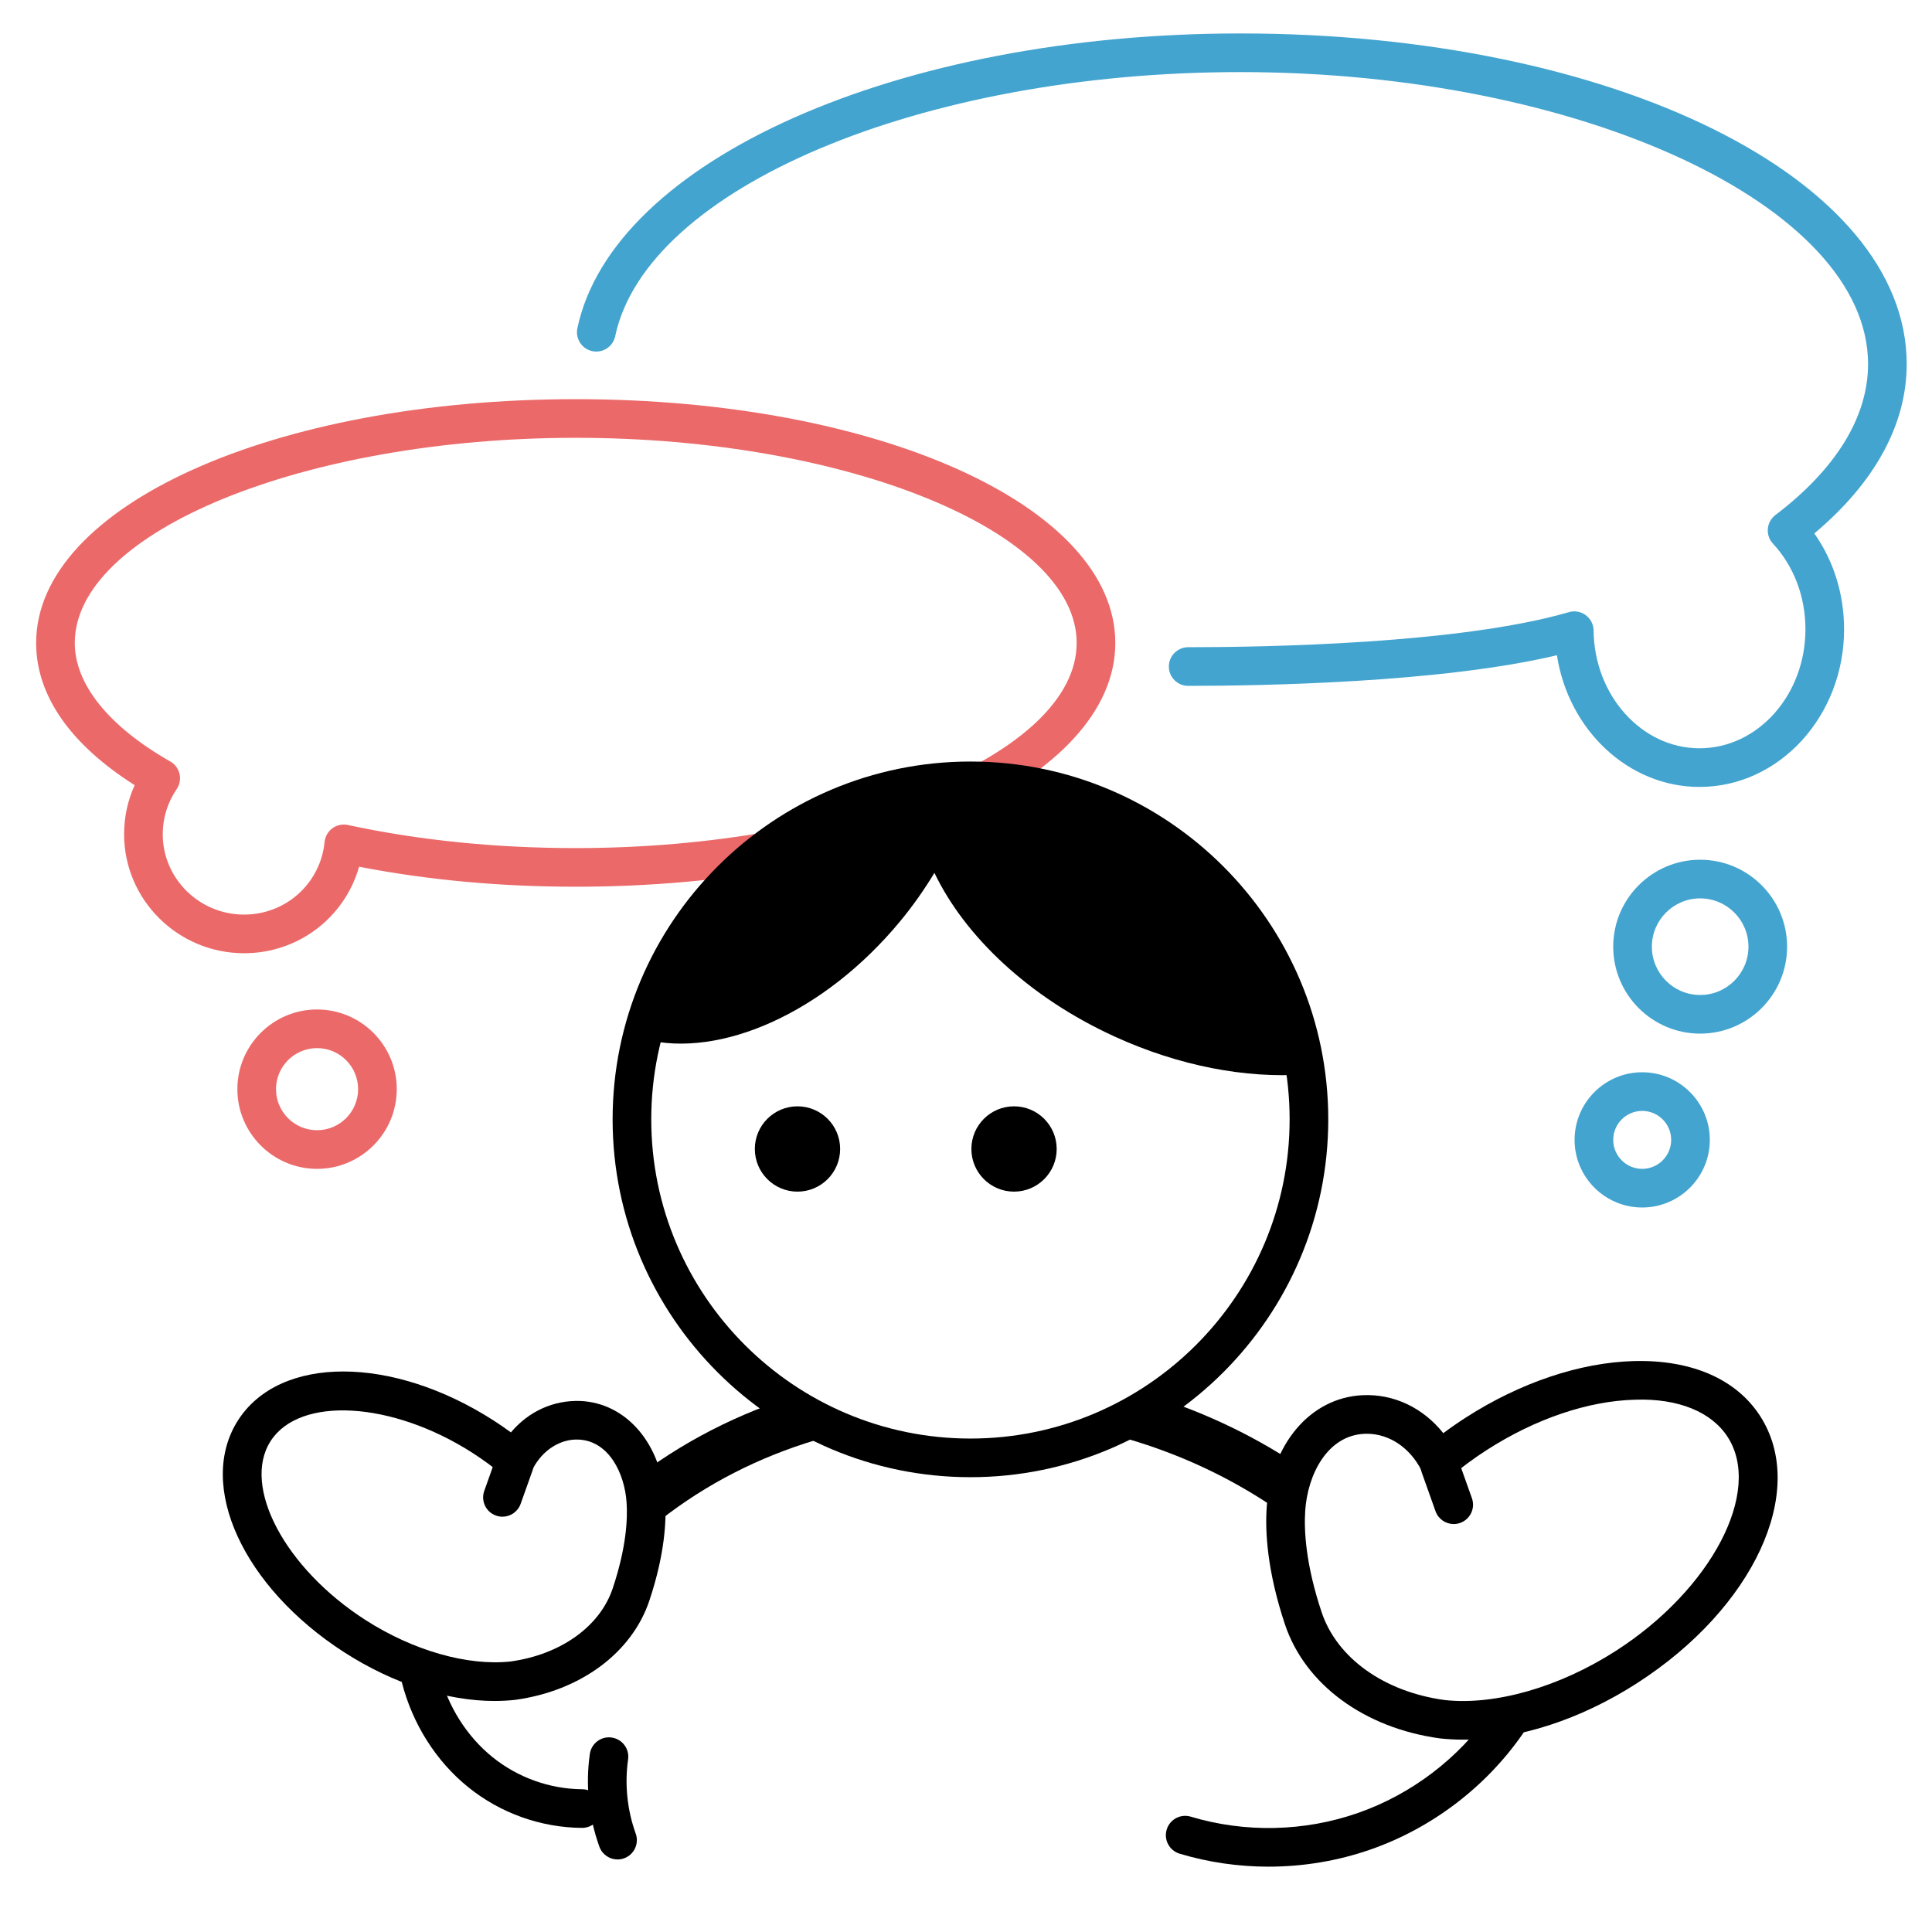 <svg width="179" height="179" viewBox="0 0 179 179" fill="none" xmlns="http://www.w3.org/2000/svg">
<path d="M61.192 140.816L58.434 137.292C63.101 133.636 68.439 130.892 74.301 129.133L75.587 133.42C70.263 135.017 65.419 137.505 61.192 140.815L61.192 140.816Z" fill="black"/>
<path d="M117.864 139.543C113.777 136.807 109.265 134.71 104.453 133.31L105.701 129.013C110.955 130.541 115.885 132.832 120.353 135.823L117.864 139.543Z" fill="black"/>
<path d="M157.52 95.765C153.078 95.765 149.465 92.152 149.465 87.71C149.465 83.268 153.078 79.655 157.52 79.655C161.962 79.655 165.575 83.268 165.575 87.71C165.575 92.152 161.962 95.765 157.52 95.765ZM157.52 83.235C155.052 83.235 153.045 85.242 153.045 87.71C153.045 90.178 155.052 92.185 157.52 92.185C159.988 92.185 161.995 90.178 161.995 87.71C161.995 85.242 159.988 83.235 157.52 83.235Z" fill="#43A4CF"/>
<path d="M152.15 111.875C148.696 111.875 145.885 109.064 145.885 105.61C145.885 102.156 148.696 99.345 152.15 99.345C155.604 99.345 158.415 102.156 158.415 105.61C158.415 109.064 155.604 111.875 152.15 111.875ZM152.15 102.925C150.67 102.925 149.465 104.129 149.465 105.61C149.465 107.09 150.67 108.295 152.15 108.295C153.631 108.295 154.835 107.09 154.835 105.61C154.835 104.129 153.631 102.925 152.15 102.925Z" fill="#43A4CF"/>
<path d="M29.376 108.295C25.305 108.295 21.992 104.982 21.992 100.911C21.992 96.84 25.305 93.528 29.376 93.528C33.447 93.528 36.76 96.84 36.76 100.911C36.76 104.982 33.447 108.295 29.376 108.295ZM29.376 97.108C27.278 97.108 25.572 98.814 25.572 100.911C25.572 103.009 27.278 104.715 29.376 104.715C31.474 104.715 33.18 103.009 33.18 100.911C33.18 98.814 31.474 97.108 29.376 97.108Z" fill="#EB6969"/>
<path d="M22.616 88.317C16.486 88.317 11.497 83.368 11.497 77.285C11.497 75.704 11.833 74.164 12.479 72.747C6.497 68.952 3.349 64.421 3.349 59.57C3.349 46.905 25.308 36.983 53.342 36.983C81.375 36.983 103.334 46.905 103.334 59.57C103.334 72.235 81.375 82.155 53.342 82.155C46.341 82.155 39.599 81.532 33.269 80.302C31.945 84.985 27.663 88.317 22.616 88.317L22.616 88.317ZM53.342 40.563C28.184 40.563 6.929 49.267 6.929 59.57C6.929 63.4 10.07 67.3 15.776 70.551C16.212 70.799 16.523 71.217 16.634 71.705C16.746 72.192 16.65 72.705 16.367 73.117C15.523 74.352 15.077 75.792 15.077 77.285C15.077 81.394 18.459 84.737 22.616 84.737C26.488 84.737 29.694 81.844 30.073 78.008C30.124 77.501 30.388 77.038 30.8 76.739C31.211 76.437 31.73 76.329 32.232 76.435C38.826 77.855 45.928 78.575 53.342 78.575C78.499 78.575 99.754 69.871 99.754 59.57C99.754 49.269 78.499 40.563 53.342 40.563Z" fill="#EB6969"/>
<path d="M89.913 136.862C71.632 136.862 56.759 121.989 56.759 103.71C56.759 85.431 71.632 70.556 89.913 70.556C108.194 70.556 123.064 85.429 123.064 103.71C123.064 121.991 108.192 136.862 89.913 136.862ZM89.913 74.136C73.605 74.136 60.339 87.402 60.339 103.71C60.339 120.017 73.605 133.282 89.913 133.282C106.22 133.282 119.484 120.016 119.484 103.71C119.484 87.404 106.218 74.136 89.913 74.136Z" fill="black"/>
<path d="M93.951 110.405C96.133 110.405 97.902 108.635 97.902 106.453C97.902 104.27 96.133 102.501 93.951 102.501C91.768 102.501 89.999 104.27 89.999 106.453C89.999 108.635 91.768 110.405 93.951 110.405Z" fill="black"/>
<path d="M73.887 110.405C76.07 110.405 77.839 108.635 77.839 106.453C77.839 104.27 76.07 102.501 73.887 102.501C71.705 102.501 69.936 104.27 69.936 106.453C69.936 108.635 71.705 110.405 73.887 110.405Z" fill="black"/>
<path d="M135.566 161.179C134.834 161.179 134.116 161.14 133.413 161.063C126.389 160.105 120.902 156.055 119.047 150.489C117.387 145.504 117.212 141.873 117.357 139.706C117.759 133.788 121.407 129.497 126.23 129.266C129.153 129.127 131.855 130.441 133.721 132.783C134.401 132.276 135.101 131.79 135.82 131.329C140.858 128.092 146.389 126.235 151.395 126.102C156.73 125.969 160.88 127.775 163.086 131.21C167.524 138.117 162.5 148.989 151.65 155.961C146.403 159.333 140.662 161.179 135.566 161.179ZM126.639 132.838C126.561 132.838 126.482 132.839 126.401 132.843C122.961 133.007 121.154 136.639 120.93 139.947C120.806 141.793 120.967 144.925 122.444 149.357C123.865 153.62 128.235 156.744 133.85 157.509C138.523 158.02 144.469 156.321 149.713 152.951C158.571 147.259 163.315 138.19 160.076 133.147C158.569 130.804 155.485 129.548 151.489 129.682C147.128 129.796 142.251 131.451 137.757 134.339C136.589 135.091 135.472 135.911 134.435 136.778C134.018 137.127 133.462 137.269 132.929 137.159C132.394 137.05 131.939 136.703 131.691 136.217C130.621 134.114 128.702 132.838 126.639 132.838Z" fill="black"/>
<path d="M134.687 141.202C133.951 141.202 133.26 140.746 133 140.012L131.721 136.414C131.39 135.482 131.876 134.46 132.808 134.128C133.733 133.797 134.762 134.281 135.094 135.215L136.374 138.813C136.704 139.744 136.218 140.767 135.286 141.099C135.089 141.169 134.886 141.202 134.687 141.202H134.687Z" fill="black"/>
<path d="M45.823 157.595C41.39 157.595 36.438 156.003 31.916 153.099C22.517 147.06 18.187 137.608 22.059 131.583L22.061 131.581C25.934 125.553 36.33 125.567 45.726 131.605C46.271 131.955 46.809 132.325 47.336 132.712C48.973 130.766 51.288 129.703 53.794 129.801C58.055 130.004 61.274 133.773 61.626 138.966C61.753 140.838 61.605 143.976 60.168 148.283C58.551 153.136 53.78 156.665 47.718 157.494C47.099 157.56 46.467 157.595 45.823 157.595ZM25.072 133.516V133.518C22.377 137.71 26.397 145.298 33.851 150.087C38.286 152.935 43.313 154.36 47.279 153.94C51.934 153.304 55.59 150.701 56.773 147.151C58.023 143.399 58.159 140.762 58.053 139.209C57.871 136.493 56.406 133.509 53.623 133.378C51.943 133.29 50.249 134.343 49.347 136.12C49.101 136.606 48.645 136.952 48.111 137.063C47.568 137.171 47.021 137.031 46.603 136.683C45.715 135.941 44.767 135.245 43.79 134.617C36.337 129.829 27.768 129.326 25.072 133.516Z" fill="black"/>
<path d="M46.552 140.522C46.353 140.522 46.15 140.489 45.951 140.417C45.019 140.087 44.535 139.062 44.867 138.131L45.96 135.059C46.29 134.126 47.316 133.64 48.245 133.97C49.176 134.301 49.664 135.323 49.334 136.255L48.237 139.333C47.977 140.066 47.288 140.522 46.552 140.522L46.552 140.522Z" fill="black"/>
<path d="M117.533 172.947C114.747 172.947 111.962 172.546 109.293 171.744C108.346 171.459 107.809 170.461 108.094 169.513C108.379 168.568 109.37 168.029 110.325 168.314C115.35 169.826 120.85 169.707 125.811 167.973C130.768 166.243 135.147 162.913 138.141 158.597C138.706 157.788 139.819 157.581 140.632 158.148C141.443 158.711 141.646 159.826 141.082 160.639C137.661 165.57 132.656 169.375 126.992 171.354C123.958 172.413 120.745 172.946 117.534 172.946L117.533 172.947Z" fill="black"/>
<path d="M53.931 169.354H53.917C50.09 169.324 46.343 167.98 43.366 165.57C40.404 163.175 38.23 159.743 37.242 155.908C36.996 154.952 37.573 153.975 38.531 153.728C39.478 153.484 40.464 154.059 40.71 155.016C41.507 158.11 43.25 160.871 45.617 162.786C47.968 164.69 50.926 165.751 53.945 165.774C54.932 165.781 55.728 166.588 55.721 167.578C55.714 168.562 54.913 169.354 53.931 169.354V169.354Z" fill="black"/>
<path d="M57.215 172.279C56.483 172.279 55.794 171.826 55.532 171.095C54.543 168.355 54.238 165.385 54.648 162.504C54.787 161.525 55.696 160.841 56.672 160.983C57.651 161.123 58.331 162.028 58.193 163.007C57.864 165.311 58.109 167.688 58.899 169.882C59.234 170.812 58.752 171.837 57.822 172.172C57.623 172.246 57.416 172.279 57.215 172.279V172.279Z" fill="black"/>
<path d="M157.457 72.909C150.853 72.909 145.31 67.613 144.249 60.708C133.528 63.255 117.011 63.545 110.085 63.545C109.096 63.545 108.295 62.744 108.295 61.755C108.295 60.766 109.096 59.965 110.085 59.965C117.329 59.965 135.267 59.649 145.357 56.717C145.896 56.558 146.474 56.665 146.925 56.998C147.374 57.332 147.642 57.859 147.647 58.418C147.705 64.435 152.105 69.329 157.457 69.329C162.871 69.329 167.274 64.382 167.274 58.301C167.274 55.282 166.203 52.462 164.259 50.359C163.916 49.989 163.747 49.491 163.79 48.987C163.834 48.486 164.089 48.024 164.491 47.718C170.108 43.456 173.076 38.62 173.076 33.73C173.076 19.068 146.436 6.679 114.901 6.679C85.329 6.679 59.895 17.428 56.997 31.152C56.792 32.118 55.85 32.737 54.875 32.533C53.908 32.328 53.29 31.379 53.494 30.411C56.782 14.841 83.181 3.099 114.901 3.099C149.53 3.099 176.656 16.554 176.656 33.73C176.656 39.322 173.703 44.718 168.096 49.422C169.886 51.959 170.854 55.048 170.854 58.301C170.854 66.356 164.844 72.909 157.457 72.909Z" fill="#43A4CF"/>
<path d="M120.83 99.548C118.407 84.637 105.507 73.242 89.912 73.242C75.476 73.242 63.351 83.008 59.701 96.284C66.703 98.073 76.331 93.894 83.391 85.366C84.597 83.909 85.649 82.4 86.575 80.87C89.374 86.724 95.31 92.393 103.256 96.03C109.294 98.793 115.466 99.915 120.83 99.548L120.83 99.548Z" fill="black"/>
</svg>

